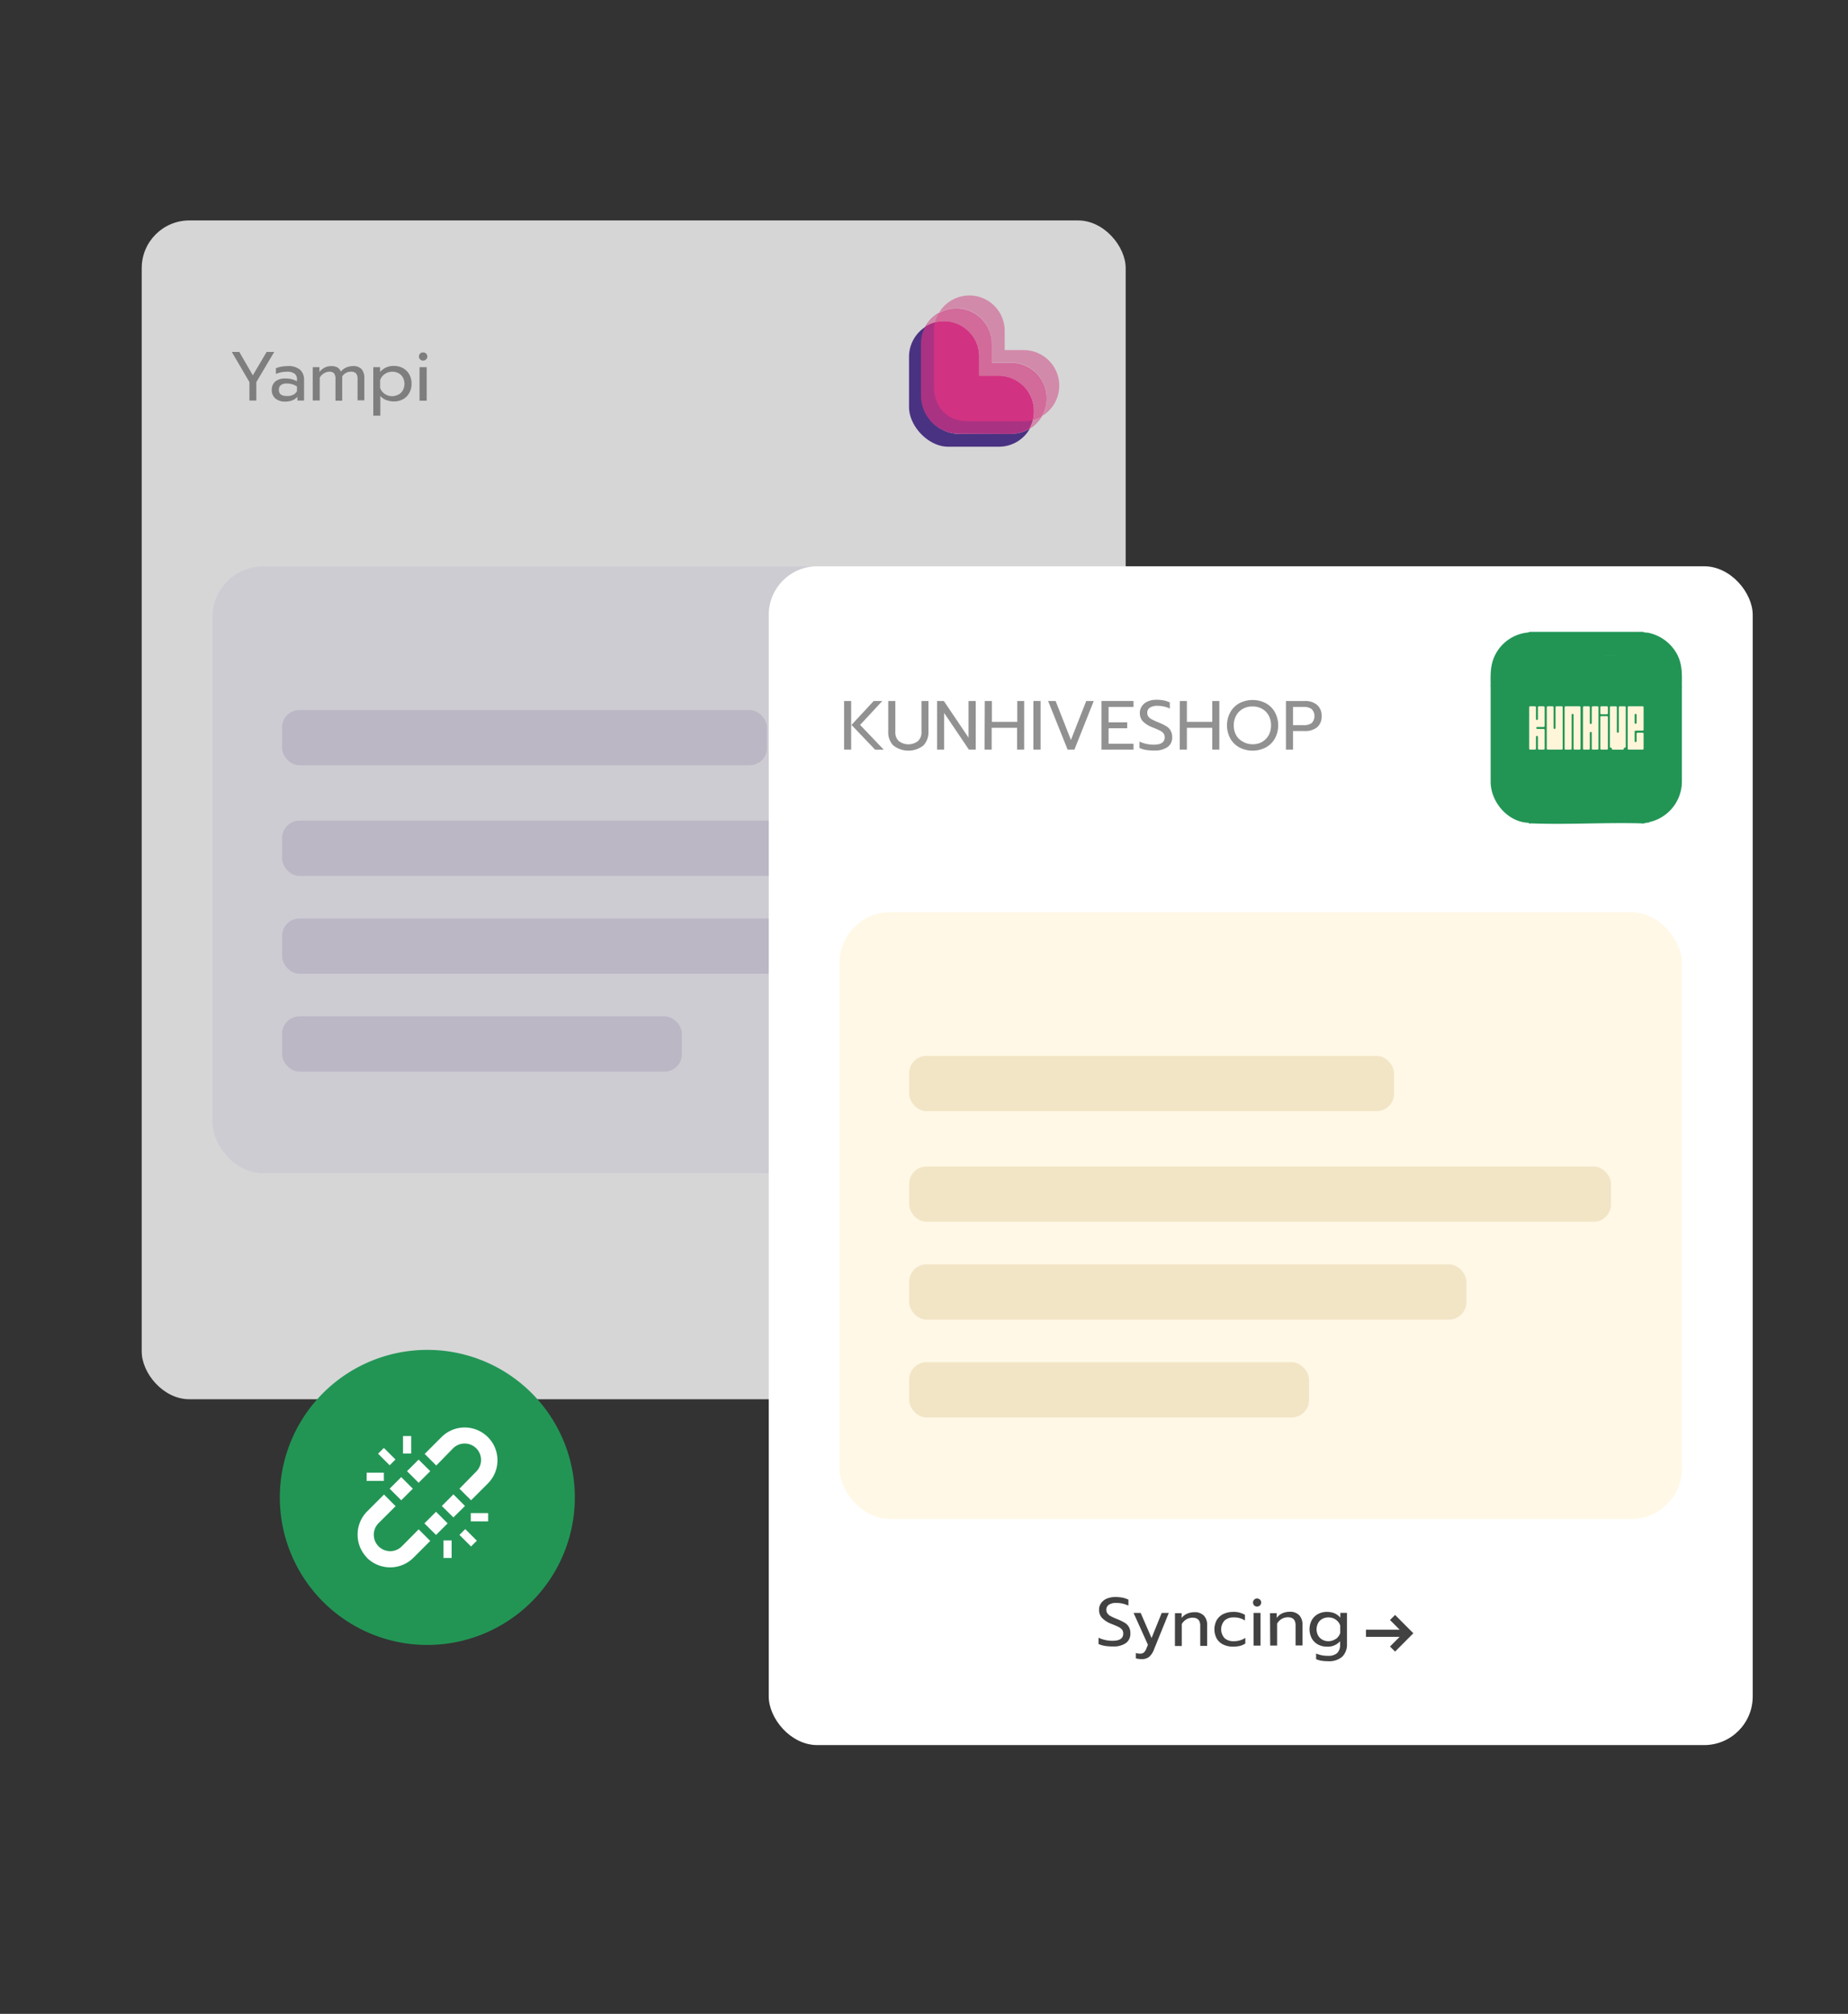 <svg xmlns="http://www.w3.org/2000/svg" xmlns:xlink="http://www.w3.org/1999/xlink" viewBox="0 0 386.14 420.71"><rect x="0" y="0" width="386.14" height="420.71" fill="#333333" stroke="none"/><defs><style>.cls-1,.cls-16{fill:none;}.cls-2{clip-path:url(#clip-path);}.cls-3{opacity:0.8;}.cls-4{fill:#fff;}.cls-5{fill:#f5f2fb;}.cls-6{fill:#919191;}.cls-7{fill:#ddd8ea;}.cls-8{fill:#fa3296;}.cls-9{fill:#503296;}.cls-10{fill:#c83296;}.cls-11{fill:#fa78b4;}.cls-12{fill:#faa0c8;}.cls-13{fill:#ffc84d;}.cls-13,.cls-14{opacity:0.14;}.cls-14{fill:#a36d00;}.cls-15{fill:#424242;}.cls-16{stroke:#424242;stroke-miterlimit:10;stroke-width:1.5px;}.cls-17{fill:#229555;}.cls-18{fill:#fff5d9;}</style><clipPath id="clip-path"><rect class="cls-1" width="386.14" height="420.71"/></clipPath></defs><g id="图层_2" data-name="图层 2"><g id="图层_1-2" data-name="图层 1"><g class="cls-2"><g class="cls-3"><rect class="cls-4" x="29.61" y="46.05" width="205.6" height="246.26" rx="9.96"/><rect class="cls-5" x="44.4" y="118.33" width="176.02" height="126.77" rx="10.58"/><path class="cls-6" d="M52.12,79.82l-3.69-6.3H50l2.83,4.89,2.88-4.89H57.3l-3.74,6.3v3.85H52.12Z"/><path class="cls-6" d="M57.55,83.25a2.2,2.2,0,0,1-.76-1.76,2.23,2.23,0,0,1,.73-1.79,3.12,3.12,0,0,1,2.09-.63,4.76,4.76,0,0,1,2.44.58v-.37a1.46,1.46,0,0,0-.5-1.22,2.5,2.5,0,0,0-1.58-.4,6.36,6.36,0,0,0-1.24.12,5.27,5.27,0,0,0-1.08.34V76.93a5.33,5.33,0,0,1,1.13-.33,8.05,8.05,0,0,1,1.35-.12,3.71,3.71,0,0,1,2.57.76,2.76,2.76,0,0,1,.83,2.12v4.31H62.15v-.78a2.88,2.88,0,0,1-1.07.75,3.92,3.92,0,0,1-1.5.25A3,3,0,0,1,57.55,83.25Zm3.66-.75a1.86,1.86,0,0,0,.84-.77v-1a3.85,3.85,0,0,0-2.11-.61,2,2,0,0,0-1.25.33,1.18,1.18,0,0,0-.42,1c0,.86.56,1.28,1.67,1.28A2.92,2.92,0,0,0,61.21,82.5Z"/><path class="cls-6" d="M65.35,76.7h1.4v1a3.17,3.17,0,0,1,1.11-.91,2.86,2.86,0,0,1,1.3-.31,2.7,2.7,0,0,1,1.34.28,1.69,1.69,0,0,1,.72.87,2.92,2.92,0,0,1,1.14-.86,3.5,3.5,0,0,1,1.36-.29,2.36,2.36,0,0,1,1.85.65A2.85,2.85,0,0,1,76.13,79v4.63H74.71V79.23A1.86,1.86,0,0,0,74.39,78a1.44,1.44,0,0,0-1.09-.35,2.12,2.12,0,0,0-1.8,1,5.78,5.78,0,0,1,0,.71v4.34H70.1V79.23A1.94,1.94,0,0,0,69.81,78a1.3,1.3,0,0,0-1-.35,2.43,2.43,0,0,0-2,1.25v4.76H65.35Z"/><path class="cls-6" d="M78,76.7h1.42v1a3.66,3.66,0,0,1,2.91-1.25,3.77,3.77,0,0,1,1.88.46,3.37,3.37,0,0,1,1.31,1.31,3.79,3.79,0,0,1,.47,1.94,3.83,3.83,0,0,1-.47,1.93,3.34,3.34,0,0,1-1.3,1.31,3.78,3.78,0,0,1-1.89.46,4.41,4.41,0,0,1-1.63-.29,3,3,0,0,1-1.23-.86v4.12H78Zm5.28,5.72a2.17,2.17,0,0,0,.9-.9,2.85,2.85,0,0,0,0-2.66,2.15,2.15,0,0,0-.9-.89A2.61,2.61,0,0,0,82,77.66a2.71,2.71,0,0,0-1.57.46,2.53,2.53,0,0,0-1,1.28V81a2.36,2.36,0,0,0,.94,1.28,2.76,2.76,0,0,0,1.59.48A2.61,2.61,0,0,0,83.23,82.42Z"/><path class="cls-6" d="M87.79,75.08a.79.79,0,0,1-.25-.61.82.82,0,0,1,.25-.61.84.84,0,0,1,.61-.24.88.88,0,0,1,.63.24.83.83,0,0,1,.26.61.8.8,0,0,1-.26.61.85.85,0,0,1-.63.25A.81.81,0,0,1,87.79,75.08Zm-.13,1.62h1.5v7h-1.5Z"/><rect class="cls-7" x="58.94" y="148.33" width="101.32" height="11.55" rx="3.63"/><rect class="cls-7" x="58.94" y="171.44" width="146.65" height="11.55" rx="3.63"/><rect class="cls-7" x="58.94" y="191.88" width="116.43" height="11.55" rx="3.63"/><rect class="cls-7" x="58.94" y="212.32" width="83.55" height="11.55" rx="3.63"/><path class="cls-8" d="M211.23,90.64a7.37,7.37,0,0,0,3.88-1.1,7.25,7.25,0,0,0,.94-3.66,7.4,7.4,0,0,0-7.37-7.41h-4.06v-4a7.39,7.39,0,0,0-11.15-6.37,7.57,7.57,0,0,0-1,3.69v11a8,8,0,0,0,7.68,7.77Z"/><path class="cls-9" d="M211.23,90.64h-11a8,8,0,0,1-7.68-7.78v-11a7.57,7.57,0,0,1,1-3.69,7.42,7.42,0,0,0-3.61,6.37V85c0,4.09,4.09,8.32,8.16,8.32h10.65a7.4,7.4,0,0,0,6.44-3.78,7.61,7.61,0,0,1-3.89,1.1Z"/><path class="cls-10" d="M214,88H202.21c-4.06,0-7.07-2.65-7.07-7.4V69.14a7.25,7.25,0,0,1,1-3.75,7.39,7.39,0,0,0-3.7,6.43v11a8,8,0,0,0,7.68,7.78h11A7.48,7.48,0,0,0,217.63,87,7.33,7.33,0,0,1,214,88Z"/><path class="cls-11" d="M218.7,82.89a7.41,7.41,0,0,0-7.38-7.1h-4.06V71.92a7.46,7.46,0,0,0-7.71-7.5,7.39,7.39,0,0,0-6.08,3.71,7.32,7.32,0,0,1,3.77-1,7.4,7.4,0,0,1,7.38,7.4v4h4.06a7.4,7.4,0,0,1,7.37,7.4,7.52,7.52,0,0,1-.94,3.66,7.48,7.48,0,0,0,3.59-6.65Z"/><path class="cls-12" d="M214,73.13h-4.07v-4a7.38,7.38,0,0,0-13.75-3.75,7.32,7.32,0,0,1,3.37-1,7.46,7.46,0,0,1,7.71,7.5v3.87h4.06a7.4,7.4,0,0,1,7.38,7.1,7.53,7.53,0,0,1-1,4.09A7.42,7.42,0,0,0,214,73.14Z"/><path class="cls-12" d="M195.38,67.31a8.23,8.23,0,0,1,.79-1.92,7.11,7.11,0,0,0-2.7,2.74,6.63,6.63,0,0,1,1.91-.81Z"/><path class="cls-12" d="M215.81,87.71a7.61,7.61,0,0,1-.73,1.83A7.27,7.27,0,0,0,217.63,87a5.94,5.94,0,0,1-1.82.73Z"/></g><rect class="cls-4" x="160.63" y="118.3" width="205.6" height="246.26" rx="10.15"/><rect class="cls-13" x="175.42" y="190.57" width="176.02" height="126.77" rx="10.58"/><path class="cls-6" d="M176.37,146.44h1.48V156.6h-1.48Zm1.55,5,4.64-5h1.8l-4.64,5,4.93,5.17h-1.8Z"/><path class="cls-6" d="M186.66,155.75a4,4,0,0,1-1.06-2.94v-6.37h1.48v6.43a2.48,2.48,0,0,0,.73,1.95,3.3,3.3,0,0,0,4,0,2.48,2.48,0,0,0,.73-1.95v-6.43H194v6.37a4,4,0,0,1-1.06,2.93,5.09,5.09,0,0,1-6.26,0Z"/><path class="cls-6" d="M195.8,146.44h1.41l5.17,7.66v-7.66h1.5V156.6h-1.43l-5.17-7.66v7.66H195.8Z"/><path class="cls-6" d="M205.77,146.44h1.48v4.36h5.31v-4.36H214V156.6h-1.48v-4.55h-5.31v4.55h-1.48Z"/><path class="cls-6" d="M215.93,146.44h1.5V156.6h-1.5Z"/><path class="cls-6" d="M219,146.44h1.57l3.2,8.14,3.2-8.14h1.57L224.5,156.6h-1.42Z"/><path class="cls-6" d="M230.16,146.44h6.69v1.25h-5.21v3.21h3.89v1.24h-3.89v3.23h5.21v1.23h-6.69Z"/><path class="cls-6" d="M239.48,156.67a5.1,5.1,0,0,1-1.39-.42v-1.33a7.08,7.08,0,0,0,3,.65c1.51,0,2.27-.51,2.27-1.53a1.37,1.37,0,0,0-.25-.84,2.18,2.18,0,0,0-.71-.56c-.31-.16-.82-.38-1.51-.66a5.64,5.64,0,0,1-2.08-1.28,2.48,2.48,0,0,1-.64-1.76,2.38,2.38,0,0,1,.43-1.41,2.71,2.71,0,0,1,1.23-1,4.41,4.41,0,0,1,1.8-.34,7.51,7.51,0,0,1,1.49.13,5.13,5.13,0,0,1,1.31.42v1.28a6.14,6.14,0,0,0-2.56-.57,2.81,2.81,0,0,0-1.59.38,1.22,1.22,0,0,0-.56,1.07,1.34,1.34,0,0,0,.24.81,2.06,2.06,0,0,0,.72.58,14.15,14.15,0,0,0,1.4.63,10.78,10.78,0,0,1,1.63.8,2.58,2.58,0,0,1,.9.93,2.64,2.64,0,0,1,.32,1.35,2.42,2.42,0,0,1-.95,2.05,4.49,4.49,0,0,1-2.79.73A9.91,9.91,0,0,1,239.48,156.67Z"/><path class="cls-6" d="M246.53,146.44H248v4.36h5.3v-4.36h1.48V156.6h-1.48v-4.55H248v4.55h-1.49Z"/><path class="cls-6" d="M259,156.16a4.8,4.8,0,0,1-1.92-1.87,5.79,5.79,0,0,1,0-5.52,4.89,4.89,0,0,1,1.92-1.88,6,6,0,0,1,5.46,0,4.82,4.82,0,0,1,1.92,1.88,5.79,5.79,0,0,1,0,5.52,4.74,4.74,0,0,1-1.92,1.87,6,6,0,0,1-5.46,0Zm4.69-1.16a3.59,3.59,0,0,0,1.38-1.38,4.18,4.18,0,0,0,.51-2.09,4.09,4.09,0,0,0-.5-2.07,3.43,3.43,0,0,0-1.37-1.38,3.87,3.87,0,0,0-2-.49,4,4,0,0,0-2,.48,3.48,3.48,0,0,0-1.39,1.38,4.07,4.07,0,0,0-.52,2.08,4.18,4.18,0,0,0,.51,2.09A3.61,3.61,0,0,0,259.8,155a4,4,0,0,0,1.95.48A4,4,0,0,0,263.71,155Z"/><path class="cls-6" d="M268.7,146.44h3.91a3.87,3.87,0,0,1,2.59.82,2.91,2.91,0,0,1,.95,2.34,2.87,2.87,0,0,1-.94,2.33,3.92,3.92,0,0,1-2.6.79h-2.43v3.88H268.7Zm3.75,5.05a2.74,2.74,0,0,0,1.61-.42,2.11,2.11,0,0,0,0-2.95,2.74,2.74,0,0,0-1.61-.43h-2.27v3.8Z"/><rect class="cls-14" x="189.97" y="220.58" width="101.32" height="11.55" rx="3.63"/><rect class="cls-14" x="189.97" y="243.69" width="146.65" height="11.55" rx="3.63"/><rect class="cls-14" x="189.97" y="264.13" width="116.43" height="11.55" rx="3.63"/><rect class="cls-14" x="189.97" y="284.57" width="83.55" height="11.55" rx="3.63"/><path class="cls-15" d="M230.89,343.84a5.31,5.31,0,0,1-1.35-.4v-1.31a6.79,6.79,0,0,0,2.94.64c1.48,0,2.22-.5,2.22-1.49a1.34,1.34,0,0,0-.24-.83,2.22,2.22,0,0,0-.7-.55c-.3-.15-.8-.37-1.48-.64a5.58,5.58,0,0,1-2-1.25,2.45,2.45,0,0,1-.63-1.72,2.3,2.3,0,0,1,.43-1.39,2.75,2.75,0,0,1,1.19-.94,4.44,4.44,0,0,1,1.77-.33,8.13,8.13,0,0,1,1.46.12,6,6,0,0,1,1.28.42v1.25a6.05,6.05,0,0,0-2.5-.56,2.82,2.82,0,0,0-1.57.37,1.21,1.21,0,0,0-.54,1.06,1.25,1.25,0,0,0,.24.78,1.9,1.9,0,0,0,.69.57,12.63,12.63,0,0,0,1.38.62A11.82,11.82,0,0,1,235,339a2.42,2.42,0,0,1,1.19,2.24,2.36,2.36,0,0,1-.92,2,4.4,4.4,0,0,1-2.73.71A9.57,9.57,0,0,1,230.89,343.84Z"/><path class="cls-15" d="M237.33,346.44v-1.12a2.64,2.64,0,0,0,.91.14,1.13,1.13,0,0,0,.78-.25,2.12,2.12,0,0,0,.51-.8l.33-.8-3-6.66h1.48l2.28,5.25,2.12-5.25h1.48l-3.08,7.6a3.87,3.87,0,0,1-1,1.56,2.38,2.38,0,0,1-1.53.49A4.6,4.6,0,0,1,237.33,346.44Z"/><path class="cls-15" d="M245.51,337h1.39v1a3,3,0,0,1,1.19-.91,3.89,3.89,0,0,1,1.47-.29,2.6,2.6,0,0,1,2,.73,2.73,2.73,0,0,1,.67,1.94v4.37h-1.44v-4.22c0-1.11-.53-1.67-1.59-1.67a2.66,2.66,0,0,0-1.27.32,2.88,2.88,0,0,0-1,1v4.59h-1.43Z"/><path class="cls-15" d="M255.62,343.57a3.22,3.22,0,0,1-1.38-1.25,4.09,4.09,0,0,1,0-3.88,3.3,3.3,0,0,1,1.38-1.26,4.63,4.63,0,0,1,2-.44,4.53,4.53,0,0,1,2.51.61v1.18a4.13,4.13,0,0,0-2.36-.64,2.72,2.72,0,0,0-1.89.64,2.74,2.74,0,0,0,0,3.7,2.69,2.69,0,0,0,1.86.63,4.34,4.34,0,0,0,2.47-.69v1.17a3.51,3.51,0,0,1-1.13.5,6.49,6.49,0,0,1-1.48.15A4.62,4.62,0,0,1,255.62,343.57Z"/><path class="cls-15" d="M262.06,335.38a.83.83,0,0,1-.24-.6.82.82,0,0,1,.84-.84.84.84,0,0,1,.61.24.79.79,0,0,1,.25.6.8.8,0,0,1-.25.6.84.84,0,0,1-.61.24A.81.81,0,0,1,262.06,335.38Zm-.13,1.57h1.46v6.83h-1.46Z"/><path class="cls-15" d="M265.37,337h1.4v1A2.92,2.92,0,0,1,268,337a3.9,3.9,0,0,1,1.48-.29,2.61,2.61,0,0,1,2,.73,2.77,2.77,0,0,1,.67,1.94v4.37h-1.44v-4.22c0-1.11-.53-1.67-1.59-1.67a2.63,2.63,0,0,0-1.27.32,2.8,2.8,0,0,0-1,1v4.59h-1.44Z"/><path class="cls-15" d="M276.12,346.94a4.67,4.67,0,0,1-1.12-.33v-1.18a6,6,0,0,0,2.47.48,2.75,2.75,0,0,0,1.93-.57,2.34,2.34,0,0,0,.61-1.75v-.72a3.4,3.4,0,0,1-2.76,1.12,3.83,3.83,0,0,1-1.87-.45,3.24,3.24,0,0,1-1.29-1.28,4.09,4.09,0,0,1,0-3.79,3.26,3.26,0,0,1,1.28-1.27,3.67,3.67,0,0,1,1.84-.46,4.09,4.09,0,0,1,1.62.28,3.37,3.37,0,0,1,1.23.92v-1h1.39v6.49a3.54,3.54,0,0,1-1,2.68,4.21,4.21,0,0,1-3,.93A8.58,8.58,0,0,1,276.12,346.94Zm3-4.55a2.38,2.38,0,0,0,.92-1.26V339.6a2.42,2.42,0,0,0-.94-1.25,2.59,2.59,0,0,0-1.54-.46,2.56,2.56,0,0,0-1.26.31,2.17,2.17,0,0,0-.88.87,2.8,2.8,0,0,0,0,2.6,2.3,2.3,0,0,0,.88.87,2.56,2.56,0,0,0,1.26.32A2.69,2.69,0,0,0,279.09,342.39Z"/><polyline class="cls-16" points="290.97 337.9 294.26 341.2 290.97 344.5"/><line class="cls-16" x1="285.42" y1="341.2" x2="294.26" y2="341.2"/><path class="cls-17" d="M351.43,143.67c0,6.57,0,13.13,0,19.7a8.7,8.7,0,0,1-6.76,8.36c-.59.13-1.11.22-1.55.28l-.08,0c-7.68-.22-15.52.3-23.17,0a2.75,2.75,0,0,0-.51-.12c-4.29-.16-7.86-4.31-7.89-8.55,0-6.57,0-13.13,0-19.7a7.13,7.13,0,0,1,7.12-6.7q9.93.08,19.87-.09c2.1,0,4.22,0,6.3.13A7.06,7.06,0,0,1,351.43,143.67Z"/><path class="cls-17" d="M319.61,132h23.71c.26.18.76.12,1.12.2a8.88,8.88,0,0,1,6.09,4.68c1.09,2.23.89,4.37.9,6.77a.52.52,0,0,1-.11-.3c-.58-3.89-3.35-6.14-7.24-6.28-8.4-.28-17,.22-25.38,0a7.25,7.25,0,0,0-6.6,4.23,13.83,13.83,0,0,0-.63,2.35c0-2.37-.18-4.52.89-6.72a8.58,8.58,0,0,1,6.94-4.8A1.37,1.37,0,0,0,319.61,132Z"/><path class="cls-17" d="M344.67,171.73c-.07.12-.18.1-.29.12-.42.09-.91.14-1.34.19,0-.2.1-.11.22-.12C343.73,171.87,344.2,171.82,344.67,171.73Z"/><path class="cls-17" d="M319.36,171.92c.2,0,.57-.08.51.12C319.69,172,319.48,172.09,319.36,171.92Z"/><path class="cls-18" d="M335.76,149.21H334.6a.21.21,0,0,1-.21-.21v-1.24a.21.21,0,0,1,.21-.21h1.16a.21.21,0,0,1,.21.21V149A.21.21,0,0,1,335.76,149.21Z"/><path class="cls-18" d="M335.76,156.6H334.6a.2.2,0,0,1-.21-.2v-6.59a.2.2,0,0,1,.21-.2h1.16a.2.2,0,0,1,.21.2v6.59A.2.2,0,0,1,335.76,156.6Z"/><path class="cls-18" d="M343.43,152.45v-4.69a.2.2,0,0,0-.2-.21h-2.92a.2.2,0,0,0-.2.21v8.64a.2.2,0,0,0,.2.2h2.92a.2.2,0,0,0,.2-.2v-3.13a.2.2,0,0,0-.2-.2h-1.06a.2.2,0,0,0-.2.2v1.56a.2.2,0,0,1-.2.2h0a.2.2,0,0,1-.21-.2v-2a.2.2,0,0,1,.21-.2h1.46A.2.2,0,0,0,343.43,152.45Zm-1.66-3.32h0a.2.2,0,0,1,.2.21V151a.21.21,0,0,1-.2.21h0a.21.21,0,0,1-.21-.21v-1.66A.21.21,0,0,1,341.77,149.13Z"/><path class="cls-18" d="M334,147.76v8.64a.2.2,0,0,1-.2.2h-1a.2.2,0,0,1-.2-.2v-3.29a.21.21,0,0,0-.21-.21h0a.21.21,0,0,0-.2.21v3.29a.21.21,0,0,1-.21.2h-1a.2.2,0,0,1-.21-.2v-8.64a.21.21,0,0,1,.21-.21h1a.22.22,0,0,1,.21.21v3.29a.2.2,0,0,0,.2.2h0a.2.2,0,0,0,.21-.2v-3.29a.21.21,0,0,1,.2-.21h1A.21.21,0,0,1,334,147.76Z"/><path class="cls-18" d="M321,152.08h0a.21.21,0,0,0,.21.2h1.34a.2.2,0,0,1,.2.21v3.91a.2.2,0,0,1-.2.2h-1a.2.2,0,0,1-.2-.2v-2.46a.2.2,0,0,0-.21-.2h0a.2.2,0,0,0-.2.2v2.46a.21.21,0,0,1-.21.2h-1a.2.2,0,0,1-.21-.2v-8.64a.21.21,0,0,1,.21-.21h1a.22.22,0,0,1,.21.21v2.45a.2.2,0,0,0,.2.2h0a.2.2,0,0,0,.21-.2v-2.45a.21.21,0,0,1,.2-.21h1a.21.21,0,0,1,.2.21v3.91a.2.2,0,0,1-.2.2h-1.34A.21.21,0,0,0,321,152.08Z"/><path class="cls-18" d="M326.52,147.76v8.64a.2.2,0,0,1-.2.2h-2.91a.2.2,0,0,1-.21-.2v-8.64a.21.21,0,0,1,.21-.21h1a.22.22,0,0,1,.21.21v4.32a.2.2,0,0,0,.2.2h0a.2.2,0,0,0,.21-.2v-4.32a.21.21,0,0,1,.2-.21h1.05A.21.21,0,0,1,326.52,147.76Z"/><path class="cls-18" d="M326.93,156.4v-8.64a.21.21,0,0,1,.21-.21h2.91a.21.21,0,0,1,.2.21v8.64a.2.2,0,0,1-.2.2H329a.2.2,0,0,1-.2-.2v-7.07a.2.2,0,0,0-.21-.2h0a.2.2,0,0,0-.2.2v7.07a.21.21,0,0,1-.21.2h-1A.2.2,0,0,1,326.93,156.4Z"/><path class="cls-18" d="M339.7,147.76V156a.2.2,0,0,1-.2.2h0a.21.21,0,0,0-.21.21h0a.2.2,0,0,1-.2.2H337a.2.2,0,0,1-.2-.2h0a.21.21,0,0,0-.21-.21h0a.2.2,0,0,1-.2-.2v-8.23a.2.2,0,0,1,.2-.21h1.05a.2.2,0,0,1,.2.21v5.1a.21.21,0,0,0,.21.21h0a.21.21,0,0,0,.2-.21v-5.1a.2.2,0,0,1,.2-.21h1.06A.2.2,0,0,1,339.7,147.76Z"/><path class="cls-17" d="M89.29,282a30.82,30.82,0,1,0,30.82,30.81A30.81,30.81,0,0,0,89.29,282Z"/><path class="cls-4" d="M88.68,318.24l2.43-2.42,2.42,2.42-2.42,2.42Z"/><path class="cls-4" d="M81.42,311l2.42-2.42L86.26,311l-2.42,2.42Z"/><path class="cls-4" d="M76.66,325.42a6.89,6.89,0,0,0,9.73,0l3.51-3.51-2.42-2.42L84,323a3.43,3.43,0,1,1-4.85-4.85l3.51-3.5-2.42-2.43-3.51,3.51a6.89,6.89,0,0,0,0,9.73Z"/><path class="cls-4" d="M94.62,302.61a3.43,3.43,0,1,1,4.85,4.85L96,311l2.43,2.42,3.51-3.51a6.85,6.85,0,1,0-9.69-9.69l-3.51,3.51,2.42,2.43Z"/><path class="cls-4" d="M92.32,314.61l2.42-2.43,2.42,2.43L94.74,317Z"/><path class="cls-4" d="M85.05,307.34l2.42-2.42,2.43,2.42-2.43,2.42Z"/><path class="cls-4" d="M84.21,300h1.71v3.66H84.21Z"/><path class="cls-4" d="M76.61,307.65h3.6v1.72h-3.6Z"/><path class="cls-4" d="M79,303.69l1.21-1.21,2.42,2.42-1.21,1.21Z"/><path class="cls-4" d="M98.37,316.1H102v1.72H98.37Z"/><path class="cls-4" d="M92.66,321.81h1.71v3.66H92.66Z"/><path class="cls-4" d="M96,320.65l1.21-1.21,2.43,2.42-1.22,1.21Z"/></g></g></g></svg>
